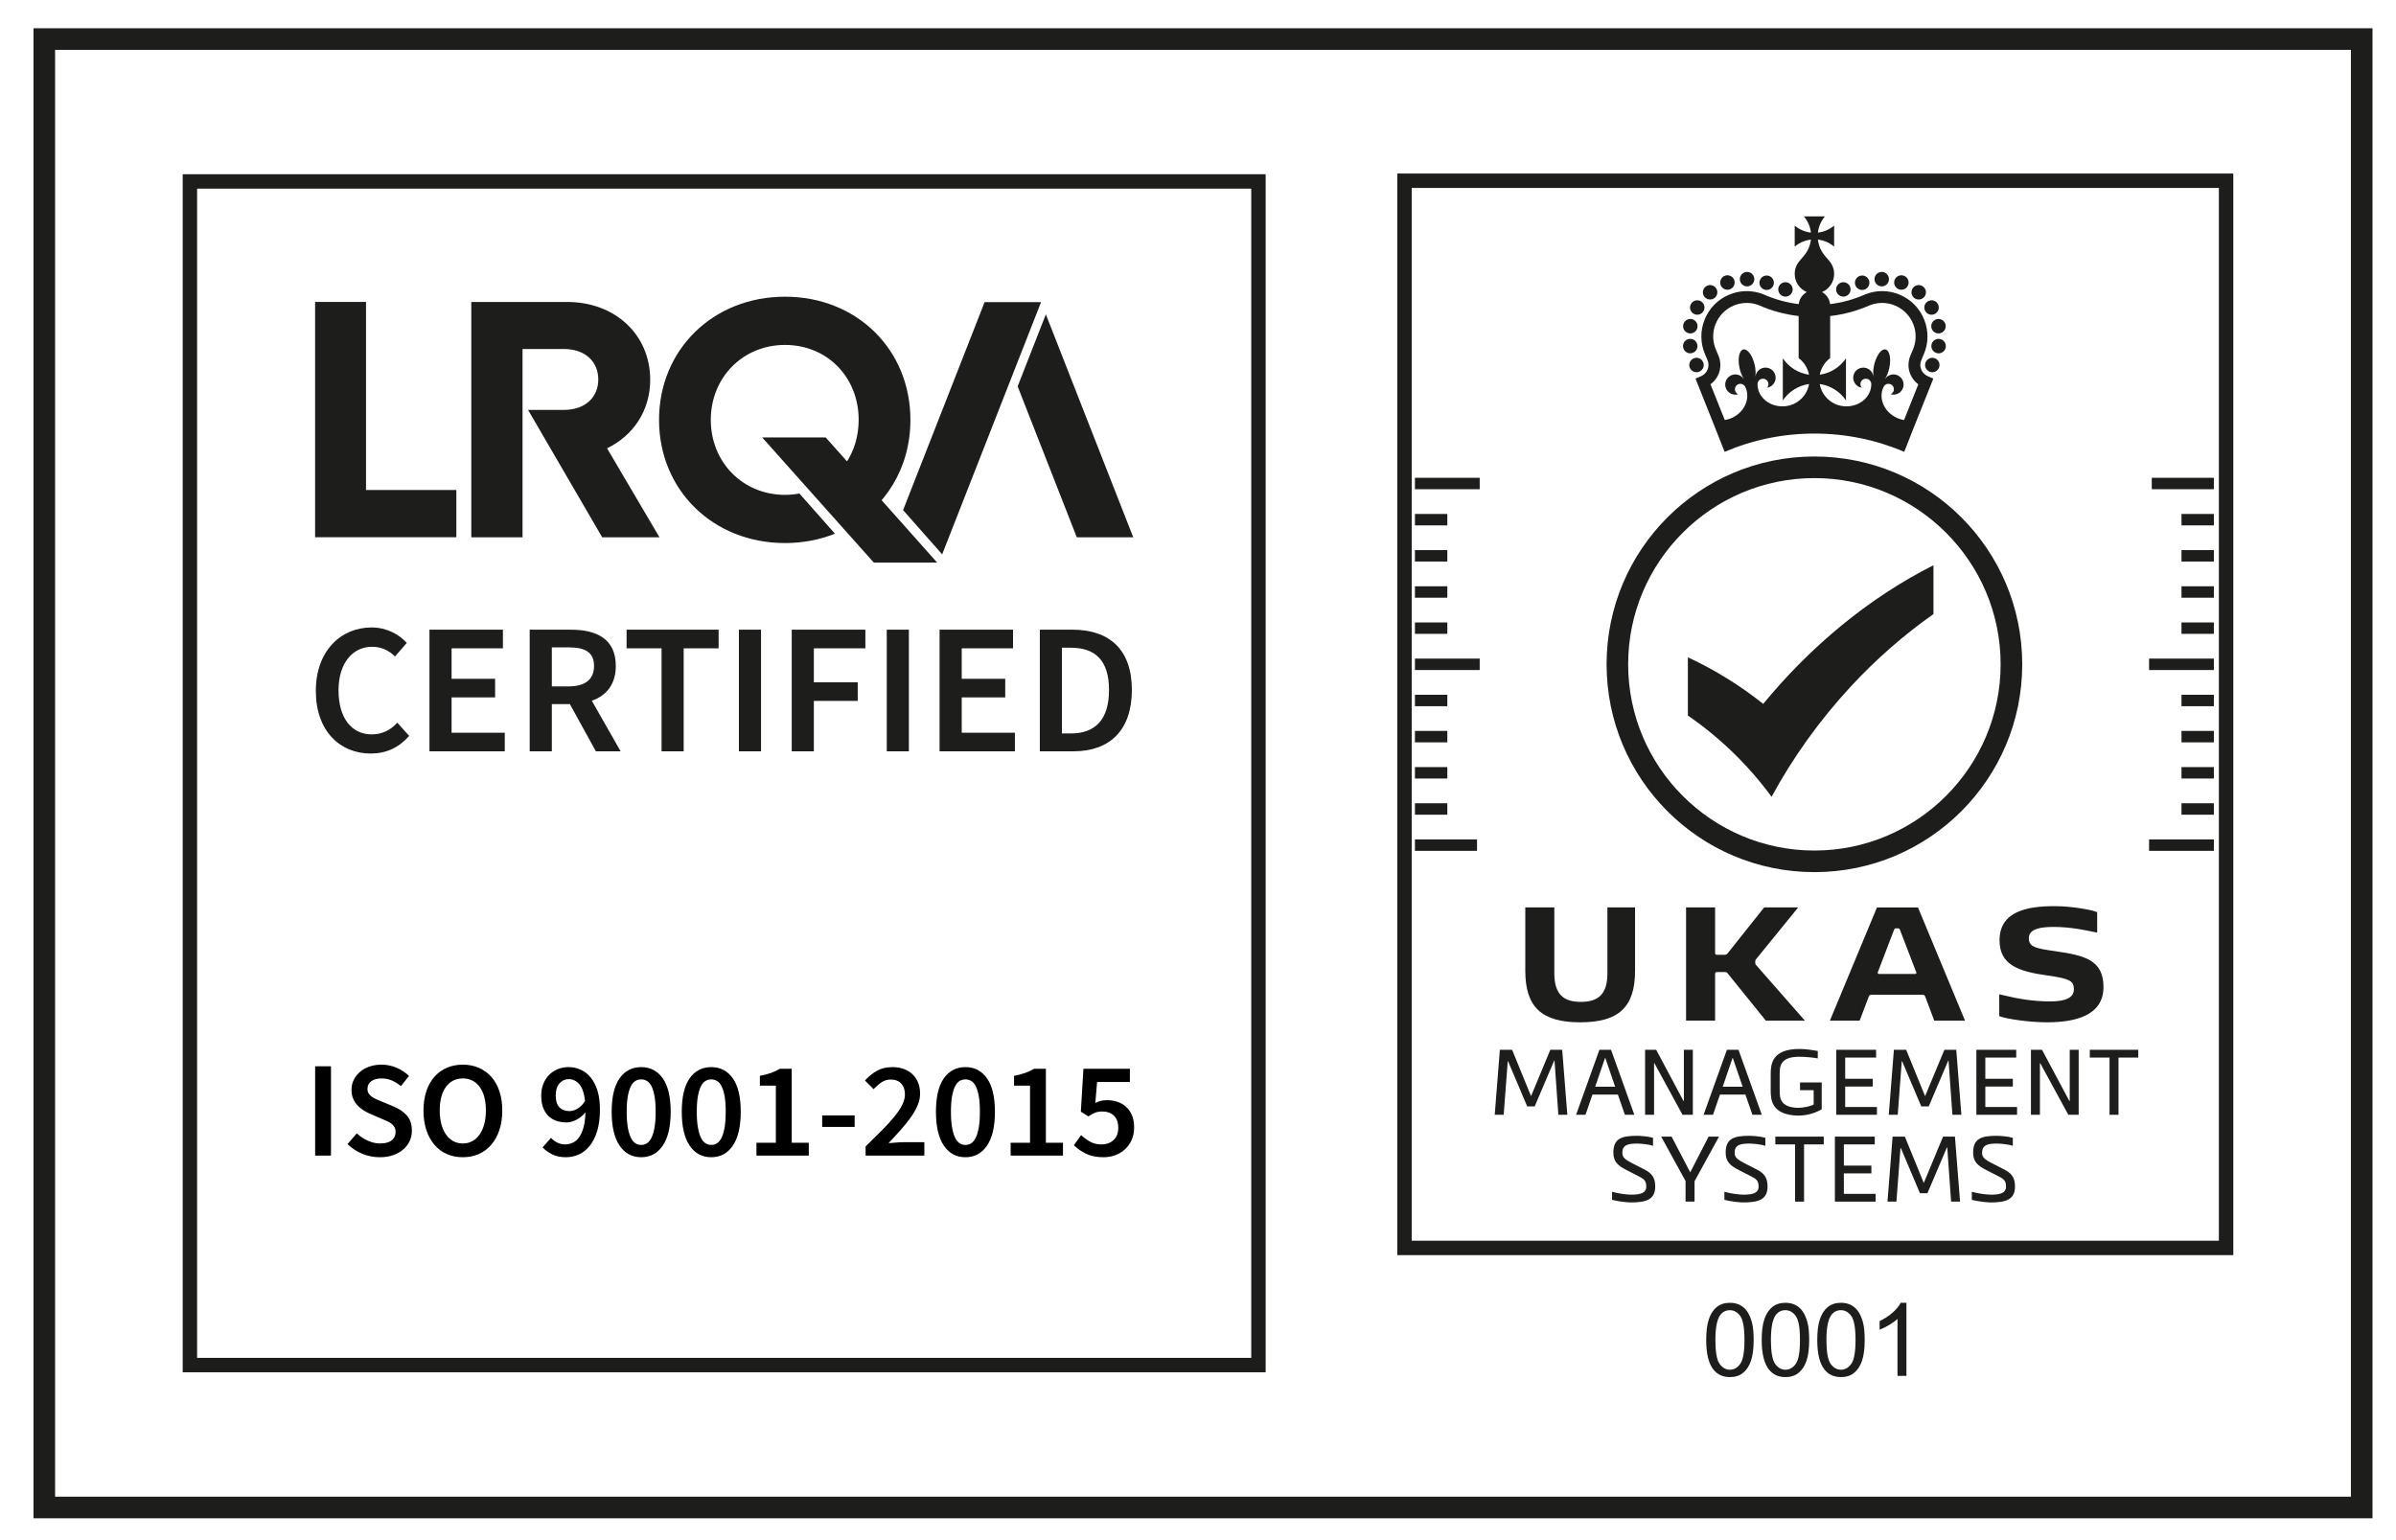 <?xml version="1.0" encoding="UTF-8"?> <svg xmlns="http://www.w3.org/2000/svg" width="70" height="45" viewBox="0 0 70 45" fill="none"><path d="M68.998 44.046H1.294V1.141H68.998V44.046Z" stroke="#1D1D1B" stroke-width="0.631" stroke-miterlimit="10"></path><path d="M5.548 39.885H36.766V5.301H5.548V39.885Z" stroke="#1D1D1B" stroke-width="0.421" stroke-miterlimit="10"></path><path d="M10.693 14.317V8.822H9.206V15.697H13.332V14.317H10.693Z" fill="#1D1D1B"></path><path d="M24.713 15.443C25.857 14.849 26.598 13.681 26.598 12.268C26.598 10.213 25.031 8.669 22.934 8.669C20.829 8.669 19.254 10.221 19.254 12.268C19.254 14.316 20.829 15.867 22.934 15.867C23.459 15.867 23.951 15.77 24.393 15.593L23.355 14.419C23.22 14.444 23.079 14.459 22.934 14.459C21.705 14.459 20.766 13.509 20.766 12.268C20.766 11.027 21.705 10.078 22.934 10.078C24.163 10.078 25.086 11.017 25.086 12.268C25.086 13.221 24.549 13.992 23.751 14.305L24.713 15.443Z" fill="#1D1D1B"></path><path d="M29.731 11.289L31.459 15.699H33.108L30.555 9.185L29.731 11.289Z" fill="#1D1D1B"></path><path d="M28.766 8.827L26.384 14.905L27.526 16.197L30.415 8.827H28.766Z" fill="#1D1D1B"></path><path d="M15.427 11.977H15.428L15.427 11.976V11.977ZM18.996 11.097C18.996 9.771 17.963 8.823 16.571 8.823H13.769V15.699H15.266V10.197H16.472C17.103 10.197 17.479 10.573 17.479 11.087C17.479 11.603 17.103 11.977 16.472 11.977H15.428L17.593 15.699H19.267L17.735 13.098C18.5 12.731 18.996 11.996 18.996 11.097Z" fill="#1D1D1B"></path><path d="M24.123 12.781H22.267L25.529 16.438H27.379L27.378 16.436L24.123 12.781Z" fill="#1D1D1B"></path><path d="M44.837 32.326H44.617L44.059 31.007H44.049L43.931 32.572H43.669L43.819 30.673H44.177L44.73 32.028L45.293 30.673H45.64L45.79 32.572H45.528L45.416 30.991H45.405L44.837 32.326Z" fill="#1D1D1B"></path><path d="M47.472 32.572L47.267 31.982H46.524L46.321 32.572H46.046L46.727 30.673H47.067L47.748 32.572H47.472ZM46.604 31.752H47.187L46.901 30.916H46.89L46.604 31.752Z" fill="#1D1D1B"></path><path d="M49.184 32.169H49.195V30.673H49.457V32.572H49.155L48.335 31.066H48.324V32.572H48.062V30.673H48.386L49.184 32.169Z" fill="#1D1D1B"></path><path d="M51.198 32.572L50.992 31.982H50.249L50.046 32.572H49.771L50.452 30.673H50.791L51.472 32.572H51.198ZM50.33 31.752H50.912L50.626 30.916H50.615L50.33 31.752Z" fill="#1D1D1B"></path><path d="M52.523 32.596C51.748 32.575 51.732 32.121 51.732 31.862V31.383C51.732 31.124 51.748 30.649 52.565 30.649C52.779 30.649 52.979 30.686 53.107 30.707V30.924C52.998 30.905 52.784 30.876 52.565 30.876C52.004 30.876 51.994 31.167 51.994 31.383V31.862C51.994 32.073 52.002 32.353 52.523 32.369C52.669 32.369 52.878 32.331 52.987 32.273V31.853H52.589V31.626H53.222V32.411C53.043 32.516 52.811 32.596 52.523 32.596Z" fill="#1D1D1B"></path><path d="M53.646 32.572V30.673H54.811V30.9H53.908V31.52H54.712V31.747H53.908V32.345H54.835V32.572H53.646Z" fill="#1D1D1B"></path><path d="M56.349 32.326H56.13L55.571 31.007H55.561L55.443 32.572H55.181L55.331 30.673H55.689L56.242 32.028L56.806 30.673H57.153L57.302 32.572H57.04L56.928 30.991H56.918L56.349 32.326Z" fill="#1D1D1B"></path><path d="M57.74 32.572V30.673H58.905V30.9H58.002V31.52H58.806V31.747H58.002V32.345H58.929V32.572H57.74Z" fill="#1D1D1B"></path><path d="M60.457 32.169H60.468V30.673H60.729V32.572H60.427L59.607 31.066H59.597V32.572H59.335V30.673H59.658L60.457 32.169Z" fill="#1D1D1B"></path><path d="M61.631 30.9H61.054V30.673H62.47V30.9H61.893V32.572H61.631V30.9Z" fill="#1D1D1B"></path><path d="M47.824 33.413C47.557 33.413 47.397 33.456 47.397 33.683C47.397 33.822 47.484 33.88 47.669 33.979L48.019 34.158C48.243 34.27 48.358 34.391 48.358 34.666C48.358 35.05 48.094 35.133 47.65 35.133C47.554 35.133 47.297 35.109 47.097 35.058V34.821C47.287 34.879 47.554 34.906 47.65 34.906C47.928 34.906 48.096 34.861 48.096 34.666C48.096 34.505 48.029 34.447 47.896 34.38L47.525 34.19C47.268 34.057 47.135 33.947 47.135 33.675C47.135 33.266 47.375 33.186 47.824 33.186C47.912 33.186 48.136 33.199 48.294 33.245V33.48C48.174 33.434 47.925 33.413 47.824 33.413Z" fill="#1D1D1B"></path><path d="M49.378 34.249H49.383L49.917 33.21H50.222L49.507 34.513V35.109H49.244V34.508L48.532 33.21H48.836L49.378 34.249Z" fill="#1D1D1B"></path><path d="M51.105 33.413C50.838 33.413 50.678 33.456 50.678 33.683C50.678 33.822 50.766 33.88 50.95 33.979L51.3 34.158C51.525 34.27 51.64 34.391 51.64 34.666C51.64 35.05 51.375 35.133 50.932 35.133C50.836 35.133 50.579 35.109 50.379 35.058V34.821C50.569 34.879 50.836 34.906 50.932 34.906C51.21 34.906 51.378 34.861 51.378 34.666C51.378 34.505 51.311 34.447 51.178 34.38L50.806 34.19C50.55 34.057 50.416 33.947 50.416 33.675C50.416 33.266 50.657 33.186 51.105 33.186C51.194 33.186 51.418 33.199 51.575 33.245V33.48C51.455 33.434 51.207 33.413 51.105 33.413Z" fill="#1D1D1B"></path><path d="M52.444 33.437H51.867V33.21H53.282V33.437H52.706V35.109H52.444V33.437Z" fill="#1D1D1B"></path><path d="M53.607 35.109V33.21H54.772V33.437H53.869V34.057H54.673V34.284H53.869V34.882H54.796V35.109H53.607Z" fill="#1D1D1B"></path><path d="M56.311 34.863H56.092L55.534 33.544H55.523L55.405 35.109H55.144L55.293 33.21H55.651L56.204 34.564L56.767 33.21H57.114L57.264 35.109H57.002L56.89 33.528H56.879L56.311 34.863Z" fill="#1D1D1B"></path><path d="M58.335 33.413C58.068 33.413 57.907 33.456 57.907 33.683C57.907 33.822 57.995 33.88 58.18 33.979L58.53 34.158C58.754 34.27 58.869 34.391 58.869 34.666C58.869 35.05 58.605 35.133 58.161 35.133C58.065 35.133 57.809 35.109 57.608 35.058V34.821C57.798 34.879 58.065 34.906 58.161 34.906C58.439 34.906 58.607 34.861 58.607 34.666C58.607 34.505 58.541 34.447 58.407 34.38L58.036 34.19C57.779 34.057 57.646 33.947 57.646 33.675C57.646 33.266 57.886 33.186 58.335 33.186C58.423 33.186 58.647 33.199 58.805 33.245V33.48C58.685 33.434 58.436 33.413 58.335 33.413Z" fill="#1D1D1B"></path><path d="M51.513 20.566C50.84 20.031 50.103 19.572 49.312 19.206V19.676V20.072V20.146V20.464V20.907C50.253 21.555 51.08 22.358 51.756 23.279V23.284C52.37 22.148 53.155 21.047 54.085 20.044C54.819 19.253 55.631 18.544 56.487 17.942V17.862V17.395V17.176V16.837V16.515C54.565 17.485 52.868 18.918 51.513 20.566Z" fill="#1D1D1B"></path><path d="M49.713 10.814C49.723 10.805 49.731 10.794 49.739 10.782C49.747 10.771 49.754 10.758 49.759 10.746C49.764 10.733 49.768 10.72 49.771 10.706C49.773 10.693 49.775 10.679 49.775 10.665C49.775 10.651 49.773 10.637 49.771 10.624C49.768 10.61 49.764 10.597 49.759 10.584C49.754 10.571 49.747 10.559 49.739 10.548C49.732 10.536 49.723 10.525 49.713 10.516C49.703 10.506 49.693 10.497 49.681 10.49C49.669 10.482 49.657 10.475 49.645 10.47C49.632 10.464 49.619 10.461 49.605 10.458C49.578 10.452 49.55 10.452 49.523 10.458C49.51 10.461 49.496 10.464 49.483 10.47C49.47 10.475 49.458 10.482 49.446 10.49C49.435 10.497 49.424 10.506 49.415 10.516C49.405 10.525 49.396 10.536 49.388 10.548C49.381 10.559 49.374 10.571 49.369 10.584C49.364 10.597 49.359 10.61 49.357 10.624C49.354 10.637 49.352 10.651 49.352 10.665C49.352 10.679 49.354 10.693 49.357 10.706C49.359 10.72 49.364 10.733 49.369 10.746C49.374 10.758 49.381 10.771 49.388 10.782C49.396 10.794 49.405 10.805 49.415 10.814C49.424 10.824 49.435 10.833 49.446 10.841C49.458 10.848 49.47 10.855 49.483 10.86C49.496 10.865 49.51 10.87 49.523 10.872C49.536 10.875 49.55 10.876 49.564 10.876C49.62 10.876 49.674 10.854 49.713 10.814Z" fill="#1D1D1B"></path><path d="M49.48 9.167C49.513 9.187 49.55 9.196 49.586 9.196C49.658 9.196 49.729 9.159 49.769 9.091C49.827 8.99 49.793 8.861 49.692 8.803C49.591 8.744 49.462 8.778 49.403 8.879C49.345 8.98 49.379 9.109 49.48 9.167Z" fill="#1D1D1B"></path><path d="M49.962 8.751C50.009 8.751 50.057 8.735 50.096 8.703C50.186 8.628 50.199 8.495 50.124 8.405C50.05 8.316 49.917 8.303 49.827 8.378C49.737 8.452 49.724 8.585 49.798 8.675C49.841 8.726 49.901 8.751 49.962 8.751Z" fill="#1D1D1B"></path><path d="M50.467 8.466C50.49 8.466 50.514 8.462 50.537 8.454C50.647 8.416 50.705 8.295 50.667 8.185C50.629 8.075 50.508 8.016 50.398 8.055C50.288 8.093 50.23 8.214 50.268 8.324C50.298 8.411 50.38 8.466 50.467 8.466Z" fill="#1D1D1B"></path><path d="M51.042 8.368C51.158 8.367 51.253 8.273 51.253 8.156C51.253 8.04 51.158 7.945 51.041 7.945C50.925 7.945 50.83 8.04 50.83 8.156C50.83 8.273 50.925 8.368 51.042 8.368Z" fill="#1D1D1B"></path><path d="M51.539 8.459C51.563 8.468 51.589 8.472 51.613 8.472C51.699 8.472 51.779 8.42 51.811 8.335C51.852 8.226 51.797 8.104 51.688 8.063C51.578 8.022 51.457 8.078 51.416 8.187C51.375 8.296 51.43 8.417 51.539 8.459Z" fill="#1D1D1B"></path><path d="M49.343 9.738C49.357 9.741 49.37 9.742 49.384 9.742C49.483 9.742 49.572 9.672 49.591 9.571C49.613 9.456 49.538 9.346 49.424 9.323C49.309 9.301 49.198 9.376 49.176 9.491C49.154 9.605 49.229 9.716 49.343 9.738Z" fill="#1D1D1B"></path><path d="M49.416 10.32C49.532 10.301 49.609 10.192 49.589 10.077V10.077C49.57 9.962 49.461 9.884 49.346 9.904C49.23 9.923 49.153 10.033 49.173 10.147C49.19 10.251 49.28 10.323 49.381 10.323C49.392 10.323 49.404 10.322 49.416 10.32Z" fill="#1D1D1B"></path><path d="M52.046 8.632C52.057 8.639 52.07 8.646 52.082 8.651C52.095 8.657 52.108 8.661 52.122 8.663C52.135 8.666 52.149 8.667 52.163 8.667C52.218 8.667 52.273 8.645 52.312 8.605C52.352 8.566 52.374 8.512 52.374 8.456C52.374 8.442 52.373 8.429 52.37 8.415C52.367 8.401 52.363 8.388 52.358 8.376C52.353 8.363 52.346 8.35 52.339 8.339C52.331 8.328 52.322 8.317 52.312 8.307C52.263 8.258 52.191 8.235 52.122 8.249C52.108 8.252 52.095 8.256 52.082 8.261C52.07 8.267 52.057 8.273 52.046 8.281C52.034 8.288 52.024 8.297 52.014 8.307C52.004 8.317 51.995 8.328 51.987 8.339C51.98 8.35 51.973 8.363 51.968 8.376C51.963 8.388 51.959 8.401 51.956 8.415C51.953 8.429 51.952 8.442 51.952 8.456C51.952 8.512 51.974 8.566 52.014 8.605C52.024 8.615 52.034 8.624 52.046 8.632Z" fill="#1D1D1B"></path><path d="M56.648 10.584C56.643 10.572 56.637 10.559 56.629 10.548C56.621 10.536 56.612 10.525 56.602 10.516C56.593 10.506 56.582 10.497 56.57 10.49C56.559 10.482 56.547 10.475 56.534 10.47C56.521 10.464 56.508 10.461 56.494 10.458C56.467 10.452 56.439 10.452 56.412 10.458C56.398 10.461 56.385 10.464 56.373 10.47C56.359 10.475 56.347 10.482 56.336 10.49C56.324 10.497 56.313 10.506 56.304 10.516C56.294 10.525 56.285 10.536 56.278 10.548C56.27 10.559 56.263 10.572 56.258 10.584C56.253 10.597 56.249 10.61 56.246 10.624C56.243 10.637 56.242 10.651 56.242 10.665C56.242 10.679 56.243 10.693 56.246 10.706C56.249 10.72 56.253 10.733 56.258 10.746C56.263 10.759 56.27 10.771 56.278 10.782C56.285 10.794 56.294 10.805 56.304 10.814C56.343 10.854 56.397 10.876 56.453 10.876C56.467 10.876 56.481 10.875 56.494 10.872C56.508 10.87 56.521 10.865 56.534 10.86C56.547 10.855 56.559 10.848 56.57 10.841C56.582 10.833 56.593 10.824 56.602 10.814C56.612 10.805 56.621 10.794 56.629 10.782C56.637 10.771 56.643 10.759 56.648 10.746C56.653 10.733 56.658 10.72 56.66 10.706C56.663 10.693 56.664 10.679 56.664 10.665C56.664 10.651 56.663 10.637 56.66 10.624C56.658 10.61 56.653 10.597 56.648 10.584Z" fill="#1D1D1B"></path><path d="M55.48 8.454C55.503 8.462 55.527 8.466 55.55 8.466C55.638 8.466 55.719 8.411 55.749 8.324C55.788 8.214 55.73 8.093 55.619 8.055C55.509 8.016 55.389 8.075 55.35 8.185C55.312 8.295 55.37 8.416 55.48 8.454Z" fill="#1D1D1B"></path><path d="M55.921 8.703C55.961 8.735 56.008 8.751 56.056 8.751C56.117 8.751 56.177 8.726 56.219 8.675C56.293 8.585 56.281 8.452 56.191 8.378C56.101 8.303 55.968 8.316 55.893 8.405C55.819 8.495 55.831 8.629 55.921 8.703Z" fill="#1D1D1B"></path><path d="M56.248 9.091C56.287 9.159 56.358 9.196 56.431 9.196C56.467 9.196 56.504 9.187 56.537 9.167C56.638 9.109 56.672 8.98 56.614 8.879C56.555 8.778 56.426 8.744 56.325 8.803C56.224 8.861 56.19 8.99 56.248 9.091Z" fill="#1D1D1B"></path><path d="M54.976 8.368C55.092 8.368 55.187 8.273 55.187 8.156C55.187 8.04 55.092 7.945 54.976 7.945H54.976C54.859 7.945 54.765 8.04 54.764 8.156C54.764 8.273 54.859 8.367 54.976 8.368Z" fill="#1D1D1B"></path><path d="M56.594 9.323C56.479 9.346 56.404 9.456 56.426 9.571C56.446 9.672 56.534 9.742 56.633 9.742C56.647 9.742 56.66 9.741 56.674 9.738C56.788 9.716 56.863 9.605 56.841 9.491C56.819 9.376 56.708 9.301 56.594 9.323Z" fill="#1D1D1B"></path><path d="M56.672 9.904C56.556 9.885 56.448 9.962 56.428 10.077C56.409 10.192 56.486 10.301 56.601 10.321C56.613 10.323 56.625 10.324 56.637 10.324C56.738 10.324 56.827 10.251 56.845 10.148C56.864 10.033 56.787 9.924 56.672 9.904Z" fill="#1D1D1B"></path><path d="M54.404 8.472C54.429 8.472 54.454 8.468 54.478 8.459C54.588 8.418 54.643 8.296 54.602 8.187C54.561 8.078 54.439 8.022 54.33 8.063C54.221 8.104 54.165 8.226 54.206 8.335C54.238 8.42 54.319 8.472 54.404 8.472Z" fill="#1D1D1B"></path><path d="M53.659 8.537C53.664 8.55 53.671 8.562 53.678 8.573C53.686 8.585 53.695 8.596 53.705 8.605C53.714 8.615 53.725 8.624 53.737 8.632C53.748 8.639 53.76 8.646 53.773 8.651C53.786 8.657 53.799 8.661 53.813 8.663C53.827 8.666 53.84 8.667 53.854 8.667C53.91 8.667 53.964 8.645 54.004 8.605C54.013 8.596 54.022 8.585 54.03 8.573C54.037 8.562 54.044 8.55 54.049 8.537C54.054 8.524 54.058 8.511 54.061 8.497C54.064 8.484 54.065 8.47 54.065 8.456C54.065 8.401 54.043 8.346 54.004 8.307C53.955 8.258 53.882 8.235 53.813 8.249C53.799 8.252 53.786 8.256 53.773 8.261C53.76 8.267 53.748 8.273 53.737 8.281C53.725 8.288 53.714 8.297 53.705 8.307C53.665 8.346 53.643 8.401 53.643 8.456C53.643 8.47 53.644 8.484 53.647 8.497C53.649 8.511 53.654 8.524 53.659 8.537Z" fill="#1D1D1B"></path><path d="M56.128 10.794C56.092 10.706 56.094 10.607 56.134 10.516L56.202 10.357C56.343 10.032 56.348 9.672 56.218 9.343C56.088 9.014 55.837 8.755 55.513 8.615C55.188 8.475 54.83 8.469 54.502 8.598L54.486 8.604L54.483 8.606C54.157 8.749 53.817 8.843 53.467 8.886C53.45 8.734 53.359 8.605 53.232 8.534C53.439 8.446 53.585 8.241 53.585 8.002C53.585 7.859 53.532 7.729 53.446 7.628H53.447L53.316 7.474C53.205 7.344 53.131 7.18 53.111 7C53.291 7.021 53.454 7.095 53.585 7.206V6.591C53.454 6.702 53.291 6.776 53.111 6.796C53.131 6.616 53.205 6.453 53.316 6.322H53.009H52.701C52.812 6.453 52.886 6.616 52.907 6.796C52.727 6.776 52.563 6.702 52.433 6.591V7.206C52.563 7.095 52.727 7.021 52.907 7C52.886 7.18 52.812 7.344 52.701 7.474L52.571 7.628H52.572C52.485 7.729 52.433 7.859 52.433 8.002C52.433 8.241 52.578 8.446 52.786 8.534C52.658 8.605 52.567 8.734 52.551 8.886C52.2 8.843 51.86 8.749 51.534 8.606L51.516 8.598C51.188 8.469 50.829 8.475 50.505 8.615C50.18 8.755 49.929 9.014 49.799 9.343C49.669 9.672 49.675 10.032 49.815 10.356L49.884 10.516C49.923 10.607 49.925 10.706 49.889 10.794C49.854 10.884 49.782 10.955 49.689 10.996L49.535 11.062L50.117 12.522L50.385 13.202C51.203 12.852 52.092 12.668 53.009 12.668C53.926 12.668 54.814 12.852 55.633 13.202L55.9 12.522L56.483 11.062L56.329 10.996C56.235 10.955 56.164 10.884 56.128 10.794ZM53.008 6.898H53.009V6.898H53.008V6.898ZM52.077 11.873C51.641 11.873 51.336 11.555 51.347 11.214C51.352 11.131 51.422 11.065 51.506 11.065C51.593 11.065 51.665 11.136 51.665 11.223C51.665 11.264 51.65 11.3 51.625 11.328C51.767 11.306 51.876 11.184 51.876 11.036C51.876 10.873 51.744 10.741 51.58 10.741C51.432 10.741 51.31 10.849 51.288 10.991H51.285C51.297 10.897 51.291 10.781 51.264 10.661C51.201 10.384 51.051 10.183 50.929 10.211L50.93 10.211C50.809 10.241 50.761 10.486 50.823 10.76C50.85 10.881 50.894 10.988 50.945 11.068L50.942 11.069C50.861 10.95 50.705 10.905 50.571 10.969C50.424 11.039 50.361 11.215 50.431 11.363C50.495 11.496 50.646 11.56 50.783 11.518C50.749 11.504 50.719 11.477 50.702 11.441C50.664 11.362 50.698 11.267 50.777 11.23C50.854 11.193 50.946 11.224 50.986 11.299C51.14 11.601 51.002 12.018 50.609 12.205C50.537 12.239 50.463 12.261 50.39 12.272L49.973 11.229C50.079 11.151 50.161 11.046 50.211 10.924C50.28 10.749 50.277 10.555 50.201 10.38L50.133 10.22C50.029 9.979 50.024 9.713 50.12 9.47C50.217 9.227 50.402 9.036 50.642 8.932C50.88 8.829 51.143 8.824 51.384 8.917C51.757 9.082 52.147 9.188 52.548 9.234V10.141V10.463C52.703 10.578 52.814 10.75 52.851 10.948C52.533 10.903 52.259 10.724 52.086 10.47V11.699C52.259 11.444 52.534 11.265 52.853 11.22C52.79 11.591 52.466 11.873 52.077 11.873ZM55.628 12.272C55.554 12.261 55.48 12.239 55.409 12.205C55.016 12.018 54.877 11.601 55.032 11.299C55.071 11.224 55.163 11.193 55.24 11.23C55.319 11.267 55.353 11.362 55.315 11.441C55.298 11.477 55.268 11.504 55.234 11.518C55.372 11.56 55.523 11.496 55.586 11.363C55.656 11.215 55.594 11.039 55.446 10.969C55.313 10.905 55.156 10.95 55.075 11.069L55.073 11.068C55.124 10.988 55.167 10.881 55.195 10.76C55.256 10.486 55.208 10.241 55.088 10.211L55.088 10.211C54.966 10.183 54.817 10.384 54.754 10.661C54.726 10.781 54.72 10.897 54.732 10.991H54.729C54.707 10.849 54.585 10.741 54.437 10.741C54.274 10.741 54.142 10.873 54.142 11.036C54.142 11.184 54.251 11.306 54.393 11.328C54.368 11.3 54.353 11.264 54.353 11.223C54.353 11.136 54.424 11.065 54.511 11.065C54.596 11.065 54.665 11.131 54.67 11.214C54.681 11.555 54.376 11.873 53.94 11.873C53.551 11.873 53.228 11.591 53.164 11.22C53.483 11.265 53.759 11.444 53.931 11.699V10.47C53.759 10.724 53.484 10.903 53.166 10.948C53.203 10.75 53.314 10.578 53.469 10.463V10.141V9.234C53.871 9.188 54.261 9.082 54.634 8.917C54.875 8.824 55.138 8.829 55.375 8.932C55.615 9.036 55.801 9.227 55.897 9.47C55.993 9.713 55.989 9.979 55.885 10.22L55.817 10.379C55.74 10.555 55.737 10.749 55.807 10.924C55.856 11.046 55.938 11.151 56.044 11.229L55.628 12.272Z" fill="#1D1D1B"></path><path d="M53.008 13.969C56.008 13.969 58.449 16.41 58.449 19.41C58.449 22.41 56.008 24.851 53.008 24.851C50.008 24.851 47.567 22.41 47.567 19.41C47.567 16.41 50.008 13.969 53.008 13.969ZM53.008 13.338C49.655 13.338 46.937 16.057 46.937 19.41C46.937 22.763 49.655 25.482 53.008 25.482C56.361 25.482 59.08 22.763 59.08 19.41C59.08 16.057 56.361 13.338 53.008 13.338Z" fill="#1D1D1B"></path><path d="M46.185 29.273C46.676 29.273 46.961 29.069 46.961 28.436V26.513H47.769V28.366C47.769 29.437 47.279 29.87 46.166 29.87C45.053 29.87 44.562 29.437 44.562 28.366V26.513H45.41V28.436C45.41 29.069 45.695 29.273 46.185 29.273Z" fill="#1D1D1B"></path><path d="M50.107 26.513V27.842C50.107 27.881 50.123 27.898 50.163 27.898H50.372C50.422 27.898 50.447 27.887 50.475 27.853L51.541 26.512H52.536L51.309 28.02C51.287 28.048 51.281 28.054 51.281 28.082V28.14C51.281 28.168 51.287 28.179 51.309 28.201L52.731 29.822H51.59L50.475 28.441C50.452 28.413 50.436 28.402 50.386 28.402H50.163C50.123 28.402 50.107 28.419 50.107 28.458V29.821L49.259 29.82V26.513H50.107Z" fill="#1D1D1B"></path><path d="M56.51 29.822L56.247 29.121C56.227 29.071 56.202 29.064 56.152 29.065C56.034 29.067 55.708 29.064 55.387 29.064C55.089 29.064 54.805 29.066 54.691 29.065C54.641 29.064 54.615 29.071 54.596 29.121L54.33 29.822H53.461L54.836 26.514H56.035L57.409 29.822H56.51ZM55.955 28.458C55.979 28.458 55.995 28.434 55.986 28.412L55.508 27.169C55.494 27.133 55.48 27.124 55.447 27.124H55.396C55.363 27.124 55.349 27.133 55.335 27.169L54.859 28.411C54.85 28.433 54.867 28.457 54.89 28.457L55.955 28.458Z" fill="#1D1D1B"></path><path d="M61.184 26.623C61.252 26.644 61.269 26.651 61.269 26.651L61.27 26.855L61.27 27.148V27.249C61.27 27.249 61.158 27.226 61.139 27.223C60.935 27.181 60.497 27.083 59.998 27.083C59.608 27.083 59.273 27.14 59.273 27.415C59.273 27.683 59.505 27.714 60.079 27.797C60.913 27.918 61.454 28.057 61.454 28.838C61.454 29.688 60.603 29.87 59.8 29.87C59.234 29.87 58.604 29.758 58.481 29.713C58.414 29.691 58.409 29.69 58.409 29.69L58.41 29.448L58.408 29.133L58.409 29.052C58.409 29.052 58.501 29.072 58.52 29.077C58.958 29.184 59.404 29.259 59.884 29.259C60.126 29.259 60.589 29.242 60.589 28.907C60.589 28.665 60.483 28.595 59.806 28.5C58.997 28.386 58.417 28.207 58.417 27.474C58.417 26.64 59.2 26.476 60.017 26.476C60.542 26.476 61.072 26.584 61.184 26.623Z" fill="#1D1D1B"></path><path d="M43.23 14.294H41.338V13.96H43.23V14.294Z" fill="#1D1D1B"></path><path d="M43.23 19.577H41.338V19.243H43.23V19.577Z" fill="#1D1D1B"></path><path d="M42.284 15.351H41.338V15.017H42.284V15.351Z" fill="#1D1D1B"></path><path d="M42.284 16.407H41.338V16.073H42.284V16.407Z" fill="#1D1D1B"></path><path d="M42.284 17.464H41.338V17.13H42.284V17.464Z" fill="#1D1D1B"></path><path d="M42.284 18.52H41.338V18.187H42.284V18.52Z" fill="#1D1D1B"></path><path d="M43.152 24.86H41.338V24.526H43.152V24.86Z" fill="#1D1D1B"></path><path d="M42.284 20.634H41.338V20.3H42.284V20.634Z" fill="#1D1D1B"></path><path d="M42.284 21.69H41.338V21.356H42.284V21.69Z" fill="#1D1D1B"></path><path d="M42.284 22.747H41.338V22.413H42.284V22.747Z" fill="#1D1D1B"></path><path d="M42.284 23.804H41.338V23.47H42.284V23.804Z" fill="#1D1D1B"></path><path d="M64.679 24.86H62.786V24.526H64.679V24.86Z" fill="#1D1D1B"></path><path d="M64.679 19.577H62.786V19.243H64.679V19.577Z" fill="#1D1D1B"></path><path d="M64.679 23.804H63.733V23.47H64.679V23.804Z" fill="#1D1D1B"></path><path d="M64.679 22.747H63.733V22.413H64.679V22.747Z" fill="#1D1D1B"></path><path d="M64.679 21.69H63.733V21.356H64.679V21.69Z" fill="#1D1D1B"></path><path d="M64.679 20.634H63.733V20.3H64.679V20.634Z" fill="#1D1D1B"></path><path d="M64.679 14.294H62.865V13.96H64.679V14.294Z" fill="#1D1D1B"></path><path d="M64.679 18.52H63.733V18.187H64.679V18.52Z" fill="#1D1D1B"></path><path d="M64.679 17.464H63.733V17.13H64.679V17.464Z" fill="#1D1D1B"></path><path d="M64.679 16.407H63.733V16.073H64.679V16.407Z" fill="#1D1D1B"></path><path d="M64.679 15.351H63.733V15.017H64.679V15.351Z" fill="#1D1D1B"></path><path d="M41.033 5.281V36.462H65.036V5.281H41.033Z" stroke="#1D1D1B" stroke-width="0.421" stroke-miterlimit="10"></path><path d="M50.057 40.015C50.175 40.163 50.335 40.236 50.54 40.236C50.696 40.236 50.825 40.194 50.927 40.11C51.029 40.027 51.105 39.908 51.157 39.755C51.208 39.602 51.234 39.401 51.234 39.151C51.234 38.94 51.218 38.773 51.186 38.648C51.154 38.524 51.11 38.419 51.054 38.332C50.998 38.246 50.927 38.18 50.841 38.134C50.755 38.088 50.654 38.065 50.54 38.065C50.386 38.065 50.257 38.106 50.155 38.189C50.053 38.273 49.976 38.391 49.925 38.544C49.873 38.697 49.847 38.899 49.847 39.151C49.847 39.55 49.917 39.839 50.057 40.015ZM50.251 38.433C50.322 38.332 50.418 38.281 50.538 38.281C50.659 38.281 50.761 38.339 50.843 38.453C50.925 38.568 50.965 38.801 50.965 39.151C50.965 39.499 50.925 39.731 50.843 39.847C50.761 39.963 50.66 40.021 50.54 40.021C50.42 40.021 50.32 39.963 50.238 39.848C50.156 39.732 50.116 39.5 50.116 39.151C50.116 38.802 50.161 38.563 50.251 38.433ZM51.68 40.015C51.797 40.163 51.958 40.236 52.163 40.236C52.318 40.236 52.447 40.194 52.549 40.11C52.651 40.027 52.728 39.908 52.779 39.755C52.83 39.602 52.856 39.401 52.856 39.151C52.856 38.94 52.84 38.773 52.808 38.648C52.776 38.524 52.732 38.419 52.676 38.332C52.62 38.246 52.549 38.18 52.463 38.134C52.377 38.088 52.276 38.065 52.163 38.065C52.008 38.065 51.879 38.106 51.777 38.189C51.675 38.273 51.599 38.391 51.547 38.544C51.495 38.697 51.469 38.899 51.469 39.151C51.469 39.55 51.539 39.839 51.68 40.015ZM51.873 38.433C51.944 38.332 52.04 38.281 52.16 38.281C52.281 38.281 52.383 38.339 52.465 38.453C52.547 38.568 52.587 38.801 52.587 39.151C52.587 39.499 52.547 39.731 52.465 39.847C52.383 39.963 52.282 40.021 52.163 40.021C52.043 40.021 51.942 39.963 51.86 39.848C51.779 39.732 51.738 39.5 51.738 39.151C51.738 38.802 51.783 38.563 51.873 38.433ZM53.302 40.015C53.419 40.163 53.58 40.236 53.785 40.236C53.94 40.236 54.069 40.194 54.171 40.11C54.273 40.027 54.35 39.908 54.401 39.755C54.452 39.602 54.478 39.401 54.478 39.151C54.478 38.94 54.462 38.773 54.43 38.648C54.398 38.524 54.354 38.419 54.298 38.332C54.242 38.246 54.171 38.18 54.085 38.134C53.999 38.088 53.898 38.065 53.785 38.065C53.63 38.065 53.502 38.106 53.4 38.189C53.297 38.273 53.221 38.391 53.169 38.544C53.117 38.697 53.092 38.899 53.092 39.151C53.092 39.55 53.161 39.839 53.302 40.015ZM53.495 38.433C53.566 38.332 53.662 38.281 53.782 38.281C53.904 38.281 54.005 38.339 54.087 38.453C54.169 38.568 54.21 38.801 54.21 39.151C54.21 39.499 54.169 39.731 54.087 39.847C54.005 39.963 53.905 40.021 53.785 40.021C53.665 40.021 53.564 39.963 53.482 39.848C53.401 39.732 53.36 39.5 53.36 39.151C53.36 38.802 53.405 38.563 53.495 38.433ZM55.697 38.065H55.529C55.483 38.157 55.406 38.251 55.297 38.349C55.187 38.447 55.06 38.53 54.914 38.599V38.851C54.995 38.821 55.087 38.776 55.188 38.716C55.29 38.656 55.373 38.596 55.436 38.536V40.2H55.697V38.065Z" fill="#1D1D1B"></path><path d="M10.83 22.017C11.286 22.017 11.656 21.843 11.954 21.501L11.607 21.115C11.411 21.332 11.167 21.457 10.857 21.457C10.265 21.457 9.89 20.968 9.89 20.169C9.89 19.376 10.303 18.898 10.868 18.898C11.145 18.898 11.357 19.001 11.541 19.181L11.884 18.784C11.661 18.539 11.302 18.333 10.857 18.333C9.955 18.333 9.227 19.023 9.227 20.186C9.227 21.365 9.939 22.017 10.83 22.017ZM12.547 21.952H14.747V21.408H13.193V20.376H14.465V19.833H13.193V18.942H14.693V18.398H12.547V21.952ZM15.475 21.952H16.122V20.572H16.649L17.409 21.952H18.132L17.29 20.474C17.714 20.327 17.991 19.996 17.991 19.458C17.991 18.659 17.42 18.398 16.676 18.398H15.475V21.952ZM16.122 20.055V18.915H16.611C17.094 18.915 17.355 19.056 17.355 19.458C17.355 19.854 17.094 20.055 16.611 20.055H16.122ZM19.328 21.952H19.974V18.942H20.995V18.398H18.306V18.942H19.328V21.952ZM21.588 21.952H22.234V18.398H21.588V21.952ZM23.131 21.952H23.777V20.479H25.059V19.936H23.777V18.942H25.282V18.398H23.131V21.952ZM25.907 21.952H26.553V18.398H25.907V21.952ZM27.45 21.952H29.651V21.408H28.097V20.376H29.368V19.833H28.097V18.942H29.596V18.398H27.45V21.952ZM30.379 21.952H31.362C32.416 21.952 33.068 21.343 33.068 20.159C33.068 18.98 32.416 18.398 31.329 18.398H30.379V21.952ZM31.025 21.43V18.925H31.286C31.992 18.925 32.4 19.289 32.4 20.159C32.4 21.033 31.992 21.43 31.286 21.43H31.025Z" fill="#1D1D1B"></path><path d="M9.67 33.764V31.155H9.207V33.764H9.67ZM10.588 33.713C10.75 33.779 10.919 33.812 11.095 33.812C11.241 33.812 11.372 33.792 11.488 33.751C11.604 33.709 11.702 33.654 11.783 33.583C11.864 33.513 11.926 33.431 11.969 33.338C12.011 33.245 12.033 33.145 12.033 33.038C12.033 32.849 11.983 32.7 11.885 32.591C11.786 32.482 11.66 32.396 11.506 32.332L11.151 32.184C11.097 32.163 11.046 32.141 10.995 32.118C10.944 32.096 10.9 32.071 10.861 32.043C10.823 32.015 10.792 31.983 10.77 31.947C10.747 31.911 10.736 31.868 10.736 31.817C10.736 31.721 10.772 31.646 10.845 31.592C10.918 31.537 11.019 31.51 11.147 31.51C11.258 31.51 11.359 31.53 11.45 31.57C11.54 31.61 11.628 31.664 11.713 31.734L11.949 31.438C11.848 31.337 11.727 31.257 11.586 31.197C11.445 31.137 11.298 31.107 11.147 31.107C11.019 31.107 10.901 31.126 10.793 31.163C10.686 31.2 10.593 31.252 10.516 31.319C10.439 31.385 10.379 31.463 10.335 31.552C10.291 31.641 10.269 31.738 10.269 31.841C10.269 31.937 10.284 32.022 10.315 32.095C10.345 32.168 10.386 32.232 10.436 32.288C10.487 32.344 10.543 32.392 10.606 32.432C10.668 32.472 10.732 32.506 10.796 32.536L11.155 32.691C11.213 32.715 11.267 32.738 11.316 32.761C11.365 32.784 11.408 32.809 11.444 32.839C11.48 32.868 11.508 32.901 11.528 32.939C11.548 32.976 11.558 33.021 11.558 33.074C11.558 33.175 11.52 33.257 11.444 33.318C11.368 33.379 11.254 33.41 11.103 33.41C10.983 33.41 10.863 33.382 10.744 33.328C10.624 33.273 10.518 33.202 10.424 33.114L10.153 33.429C10.281 33.552 10.426 33.646 10.588 33.713ZM12.456 33.017C12.511 33.185 12.59 33.329 12.691 33.447C12.792 33.566 12.913 33.656 13.054 33.719C13.195 33.781 13.351 33.812 13.521 33.812C13.691 33.812 13.847 33.781 13.988 33.719C14.129 33.656 14.251 33.566 14.353 33.447C14.455 33.329 14.535 33.185 14.59 33.017C14.646 32.848 14.674 32.658 14.674 32.448C14.674 32.238 14.646 32.05 14.59 31.883C14.535 31.717 14.455 31.577 14.353 31.462C14.251 31.348 14.129 31.26 13.988 31.199C13.847 31.138 13.691 31.107 13.521 31.107C13.351 31.107 13.195 31.138 13.054 31.199C12.913 31.26 12.792 31.348 12.691 31.462C12.59 31.577 12.511 31.717 12.456 31.883C12.4 32.05 12.372 32.238 12.372 32.448C12.372 32.658 12.4 32.848 12.456 33.017ZM13.028 31.758C13.149 31.593 13.313 31.51 13.521 31.51C13.728 31.51 13.893 31.593 14.014 31.758C14.135 31.922 14.195 32.153 14.195 32.448C14.195 32.594 14.179 32.726 14.148 32.845C14.116 32.963 14.07 33.064 14.012 33.148C13.953 33.232 13.883 33.297 13.8 33.342C13.718 33.387 13.625 33.41 13.521 33.41C13.417 33.41 13.324 33.387 13.242 33.342C13.159 33.297 13.089 33.232 13.03 33.148C12.972 33.064 12.926 32.963 12.895 32.845C12.863 32.726 12.847 32.594 12.847 32.448C12.847 32.153 12.907 31.922 13.028 31.758ZM15.865 32.356C15.901 32.454 15.952 32.536 16.017 32.602C16.082 32.667 16.16 32.715 16.25 32.747C16.341 32.779 16.441 32.795 16.55 32.795C16.643 32.795 16.74 32.769 16.841 32.717C16.942 32.665 17.03 32.593 17.104 32.5C17.099 32.675 17.08 32.823 17.047 32.943C17.013 33.062 16.97 33.159 16.917 33.232C16.863 33.305 16.802 33.358 16.731 33.389C16.661 33.421 16.586 33.438 16.506 33.438C16.429 33.438 16.353 33.419 16.28 33.384C16.207 33.348 16.147 33.302 16.099 33.246L15.851 33.525C15.928 33.605 16.023 33.673 16.135 33.729C16.246 33.785 16.378 33.812 16.53 33.812C16.663 33.812 16.789 33.786 16.909 33.733C17.029 33.68 17.134 33.596 17.226 33.483C17.318 33.37 17.391 33.226 17.446 33.05C17.5 32.875 17.527 32.663 17.527 32.416C17.527 32.203 17.503 32.019 17.454 31.863C17.404 31.708 17.338 31.579 17.254 31.478C17.17 31.377 17.073 31.302 16.963 31.253C16.852 31.203 16.735 31.179 16.61 31.179C16.5 31.179 16.397 31.198 16.3 31.237C16.203 31.275 16.119 31.331 16.047 31.402C15.975 31.474 15.918 31.561 15.875 31.664C15.833 31.766 15.812 31.881 15.812 32.009C15.812 32.142 15.829 32.258 15.865 32.356ZM16.346 31.654C16.421 31.571 16.51 31.53 16.614 31.53C16.736 31.53 16.84 31.581 16.927 31.681C17.013 31.783 17.068 31.945 17.092 32.169C17.026 32.272 16.952 32.347 16.871 32.394C16.79 32.441 16.712 32.464 16.638 32.464C16.51 32.464 16.411 32.426 16.34 32.35C16.27 32.274 16.235 32.16 16.235 32.009C16.235 31.855 16.272 31.736 16.346 31.654ZM18.102 33.473C18.256 33.7 18.466 33.812 18.732 33.812C18.998 33.812 19.209 33.7 19.363 33.473C19.517 33.247 19.594 32.917 19.594 32.484C19.594 32.053 19.517 31.727 19.363 31.508C19.209 31.289 18.998 31.179 18.732 31.179C18.466 31.179 18.256 31.288 18.102 31.506C17.948 31.724 17.87 32.05 17.87 32.484C17.87 32.917 17.948 33.247 18.102 33.473ZM18.341 32.033C18.363 31.913 18.392 31.816 18.429 31.741C18.466 31.667 18.511 31.614 18.563 31.584C18.615 31.553 18.671 31.538 18.732 31.538C18.794 31.538 18.85 31.553 18.902 31.584C18.954 31.614 18.998 31.667 19.036 31.741C19.073 31.816 19.102 31.913 19.123 32.033C19.145 32.153 19.155 32.303 19.155 32.484C19.155 32.662 19.145 32.813 19.123 32.937C19.102 33.06 19.073 33.161 19.036 33.238C18.998 33.315 18.954 33.37 18.902 33.404C18.85 33.437 18.794 33.453 18.732 33.453C18.671 33.453 18.615 33.437 18.563 33.404C18.511 33.37 18.466 33.315 18.429 33.238C18.392 33.161 18.363 33.06 18.341 32.937C18.32 32.813 18.309 32.662 18.309 32.484C18.309 32.303 18.32 32.153 18.341 32.033ZM20.149 33.473C20.303 33.7 20.514 33.812 20.78 33.812C21.046 33.812 21.256 33.7 21.41 33.473C21.564 33.247 21.641 32.917 21.641 32.484C21.641 32.053 21.564 31.727 21.41 31.508C21.256 31.289 21.046 31.179 20.78 31.179C20.514 31.179 20.303 31.288 20.149 31.506C19.995 31.724 19.918 32.05 19.918 32.484C19.918 32.917 19.995 33.247 20.149 33.473ZM20.389 32.033C20.41 31.913 20.439 31.816 20.476 31.741C20.514 31.667 20.558 31.614 20.61 31.584C20.662 31.553 20.718 31.538 20.78 31.538C20.841 31.538 20.897 31.553 20.949 31.584C21.001 31.614 21.046 31.667 21.083 31.741C21.12 31.816 21.149 31.913 21.171 32.033C21.192 32.153 21.202 32.303 21.202 32.484C21.202 32.662 21.192 32.813 21.171 32.937C21.149 33.06 21.12 33.161 21.083 33.238C21.046 33.315 21.001 33.37 20.949 33.404C20.897 33.437 20.841 33.453 20.78 33.453C20.718 33.453 20.662 33.437 20.61 33.404C20.558 33.37 20.514 33.315 20.476 33.238C20.439 33.161 20.41 33.06 20.389 32.937C20.367 32.813 20.357 32.662 20.357 32.484C20.357 32.303 20.367 32.153 20.389 32.033ZM22.1 33.764H23.629V33.389H23.13V31.227H22.787C22.707 31.274 22.621 31.315 22.529 31.348C22.437 31.382 22.328 31.41 22.2 31.434V31.721H22.667V33.389H22.1V33.764ZM24.969 32.927V32.591H24.02V32.927H24.969ZM25.524 31.825C25.593 31.748 25.668 31.681 25.75 31.626C25.831 31.57 25.92 31.542 26.019 31.542C26.154 31.542 26.258 31.581 26.33 31.66C26.402 31.738 26.438 31.845 26.438 31.981C26.438 32.077 26.411 32.178 26.358 32.284C26.305 32.391 26.228 32.505 26.129 32.627C26.029 32.75 25.908 32.883 25.765 33.026C25.623 33.17 25.464 33.327 25.289 33.497V33.764H27.005V33.373H26.382C26.321 33.373 26.252 33.377 26.174 33.384C26.097 33.39 26.025 33.396 25.959 33.401C26.084 33.269 26.202 33.14 26.314 33.014C26.426 32.889 26.524 32.768 26.607 32.649C26.691 32.531 26.758 32.414 26.807 32.298C26.856 32.182 26.881 32.069 26.881 31.957C26.881 31.84 26.862 31.734 26.825 31.638C26.788 31.542 26.734 31.46 26.663 31.392C26.593 31.324 26.508 31.272 26.41 31.235C26.311 31.198 26.201 31.179 26.079 31.179C25.903 31.179 25.753 31.213 25.63 31.281C25.506 31.348 25.386 31.445 25.269 31.57L25.524 31.825ZM27.575 33.473C27.729 33.7 27.939 33.812 28.206 33.812C28.472 33.812 28.682 33.7 28.836 33.473C28.99 33.247 29.067 32.917 29.067 32.484C29.067 32.053 28.99 31.727 28.836 31.508C28.682 31.289 28.472 31.179 28.206 31.179C27.939 31.179 27.729 31.288 27.575 31.506C27.421 31.724 27.344 32.05 27.344 32.484C27.344 32.917 27.421 33.247 27.575 33.473ZM27.814 32.033C27.836 31.913 27.865 31.816 27.902 31.741C27.939 31.667 27.984 31.614 28.036 31.584C28.088 31.553 28.144 31.538 28.206 31.538C28.267 31.538 28.323 31.553 28.375 31.584C28.427 31.614 28.472 31.667 28.509 31.741C28.546 31.816 28.575 31.913 28.596 32.033C28.618 32.153 28.628 32.303 28.628 32.484C28.628 32.662 28.618 32.813 28.596 32.937C28.575 33.06 28.546 33.161 28.509 33.238C28.472 33.315 28.427 33.37 28.375 33.404C28.323 33.437 28.267 33.453 28.206 33.453C28.144 33.453 28.088 33.437 28.036 33.404C27.984 33.37 27.939 33.315 27.902 33.238C27.865 33.161 27.836 33.06 27.814 32.937C27.793 32.813 27.782 32.662 27.782 32.484C27.782 32.303 27.793 32.153 27.814 32.033ZM29.526 33.764H31.055V33.389H30.556V31.227H30.213C30.133 31.274 30.047 31.315 29.955 31.348C29.863 31.382 29.754 31.41 29.626 31.434V31.721H30.093V33.389H29.526V33.764ZM31.374 33.461C31.467 33.555 31.583 33.636 31.723 33.707C31.863 33.777 32.035 33.812 32.24 33.812C32.357 33.812 32.469 33.793 32.577 33.755C32.685 33.716 32.78 33.66 32.862 33.585C32.945 33.511 33.011 33.419 33.06 33.31C33.109 33.201 33.134 33.077 33.134 32.939C33.134 32.803 33.112 32.685 33.07 32.586C33.027 32.486 32.97 32.403 32.898 32.338C32.826 32.273 32.742 32.224 32.645 32.192C32.548 32.16 32.445 32.145 32.336 32.145C32.269 32.145 32.21 32.152 32.158 32.166C32.106 32.181 32.054 32.202 32 32.228L32.052 31.614H33.01V31.227H31.653L31.577 32.48L31.797 32.619C31.874 32.569 31.94 32.532 31.996 32.51C32.052 32.487 32.121 32.476 32.204 32.476C32.347 32.476 32.461 32.517 32.545 32.599C32.629 32.682 32.671 32.799 32.671 32.951C32.671 33.105 32.625 33.225 32.533 33.31C32.441 33.395 32.324 33.438 32.18 33.438C32.052 33.438 31.94 33.41 31.845 33.356C31.749 33.301 31.663 33.238 31.585 33.166L31.374 33.461Z" fill="black"></path></svg> 